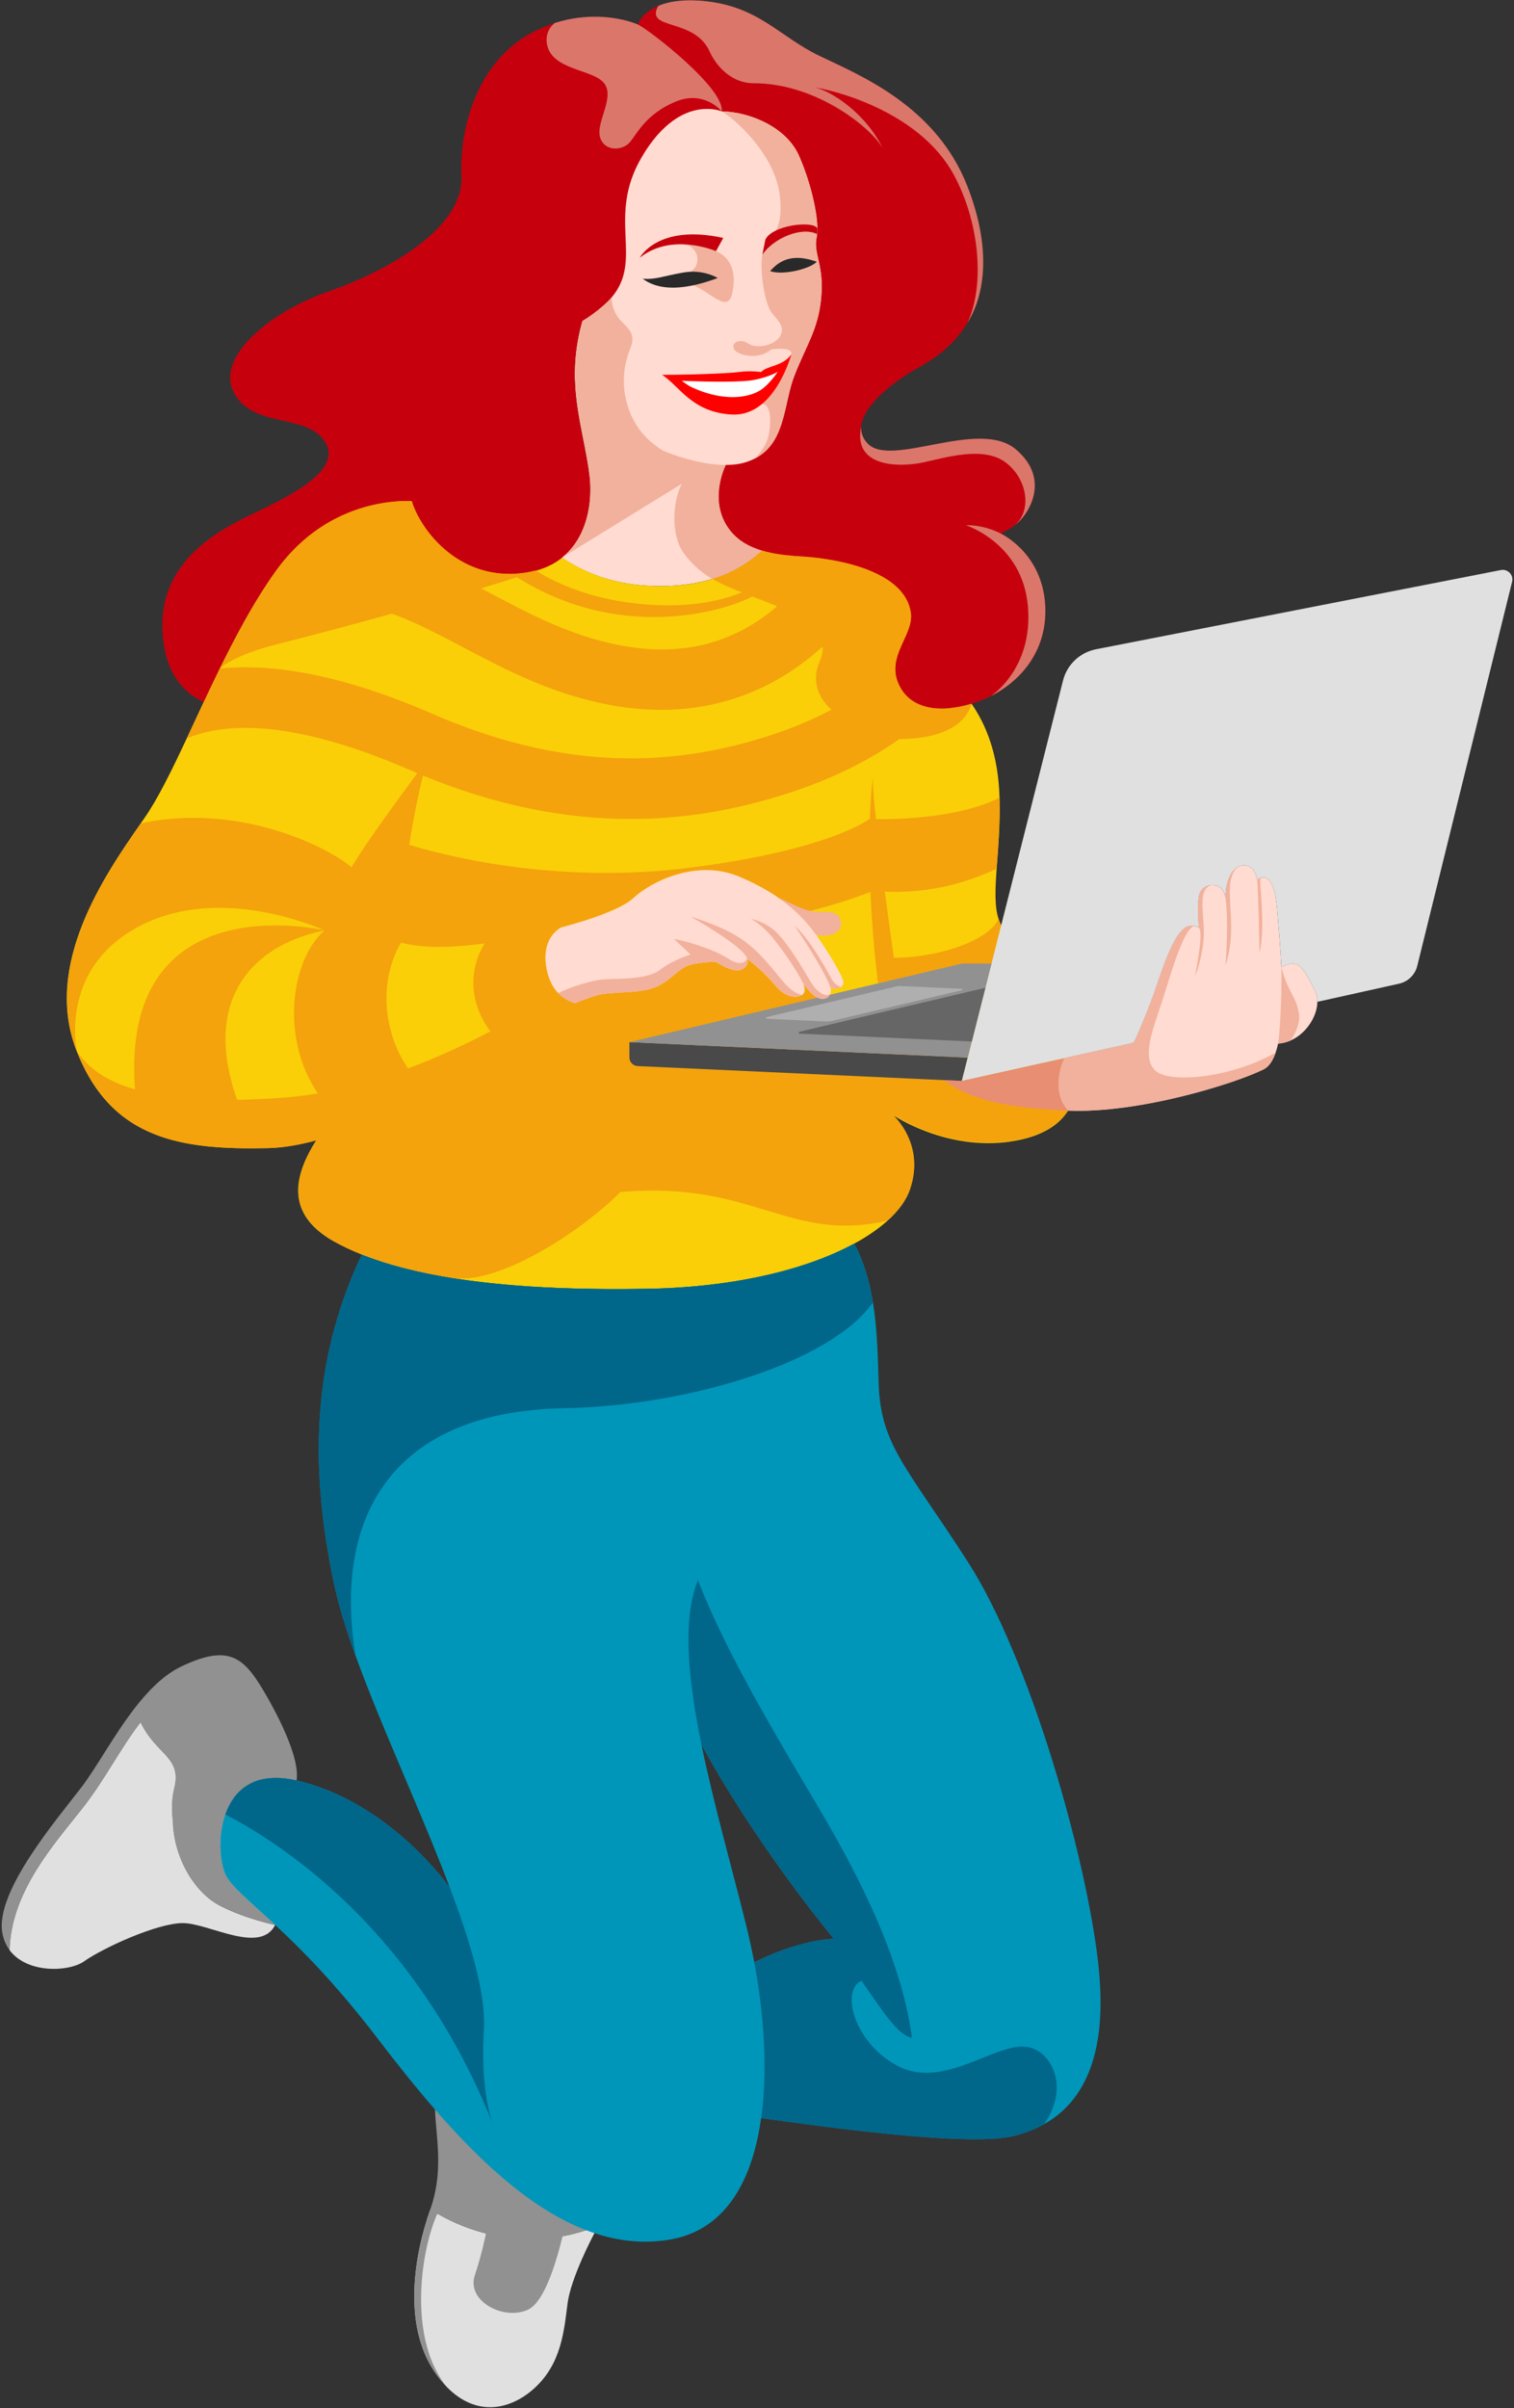 <svg width="505" height="803" viewBox="0 0 505 803" fill="none" xmlns="http://www.w3.org/2000/svg">
<rect x="0" y="0" width="505" height="803" fill="#333333" stroke="none"/>
<g clip-path="url(#clip0_10817_299785)">
<path d="M99.046 592.335C99.035 592.637 99.014 592.929 98.972 593.221C98.962 593.357 98.941 593.503 98.909 593.638H98.878C96.39 593.075 94.123 592.815 92.065 592.815C91.729 592.815 91.393 592.815 91.078 592.835C91.026 592.835 90.973 592.835 90.921 592.835C90.627 592.846 90.344 592.867 90.06 592.898C90.039 592.898 90.018 592.898 89.987 592.898C89.714 592.908 89.451 592.94 89.189 592.981C89.105 592.981 89.021 593.002 88.937 593.013C88.685 593.044 88.444 593.075 88.213 593.127C88.181 593.127 88.129 593.138 88.097 593.148C87.793 593.2 87.499 593.263 87.215 593.336C87.215 593.336 87.194 593.336 87.184 593.336C86.953 593.388 86.733 593.45 86.512 593.513C85.21 593.878 84.035 594.378 82.964 595.004C82.785 595.098 82.597 595.212 82.418 595.327C82.345 595.358 82.271 595.41 82.198 595.463C82.177 595.463 82.145 595.483 82.124 595.504C82.072 595.535 82.019 595.567 81.977 595.608C81.767 595.744 81.578 595.89 81.379 596.036C81.127 596.213 80.885 596.411 80.654 596.62C80.476 596.755 80.308 596.912 80.151 597.068C80.088 597.12 80.014 597.183 79.951 597.245C79.584 597.6 79.237 597.954 78.912 598.329C78.807 598.444 78.713 598.559 78.618 598.684C78.471 598.851 78.335 599.017 78.219 599.195C78.083 599.361 77.957 599.539 77.841 599.716C77.705 599.893 77.589 600.07 77.474 600.258C76.749 601.342 76.151 602.52 75.658 603.74C75.574 603.948 75.49 604.147 75.416 604.355C75.332 604.564 75.259 604.772 75.185 604.97C75.091 605.241 75.007 605.512 74.923 605.783C74.839 606.065 74.755 606.336 74.671 606.617C74.597 606.878 74.535 607.149 74.461 607.42C74.314 608.004 74.188 608.588 74.083 609.182C74.031 609.432 73.999 609.682 73.957 609.922C73.873 610.485 73.8 611.037 73.737 611.59C73.149 617.084 73.947 622.338 75.238 625.059C77.159 629.125 82.88 633.555 91.782 641.822C91.782 641.822 82.271 639.915 73.537 635.505C64.803 631.095 57.865 619.2 57.655 607.097C57.613 606.732 57.571 606.377 57.529 606.023C57.497 605.679 57.466 605.345 57.445 605.001C57.235 601.936 57.476 598.882 58.138 596.171C60.699 585.694 52.175 585.267 46.874 574.248C39.977 583.276 34.949 593.471 27.433 603.01C17.996 614.999 3.646 630.845 3.216 650.267C2.019 648.682 1.148 646.743 0.759 644.408C-1.561 630.543 19.088 606.555 27.233 595.869C32.199 589.385 37.983 578.543 45.016 569.463C45.898 568.337 46.79 567.232 47.714 566.168C47.997 565.845 48.26 565.532 48.543 565.23C49.677 563.958 50.852 562.749 52.049 561.633C52.196 561.498 52.343 561.352 52.49 561.227C52.763 560.977 53.026 560.747 53.298 560.507C53.382 560.445 53.456 560.372 53.54 560.299C53.624 560.226 53.697 560.163 53.781 560.101C54.117 559.799 54.453 559.528 54.8 559.267C54.989 559.111 55.188 558.965 55.377 558.819C55.828 558.485 56.269 558.162 56.721 557.86C57.12 557.578 57.518 557.328 57.917 557.078C58.117 556.953 58.316 556.827 58.526 556.713C58.715 556.598 58.914 556.483 59.114 556.39C59.544 556.15 59.964 555.931 60.395 555.722C74.933 548.8 80.466 551.678 86.869 562.082C87.604 563.27 88.349 564.521 89.073 565.793C89.441 566.429 89.798 567.065 90.165 567.722C90.522 568.378 90.889 569.046 91.236 569.702C91.414 570.036 91.593 570.37 91.761 570.703C92.107 571.37 92.454 572.038 92.789 572.705C94.637 576.406 96.264 580.159 97.387 583.578C97.639 584.36 97.881 585.121 98.08 585.861C98.29 586.601 98.458 587.321 98.605 588.019C98.92 589.593 99.077 591.042 99.035 592.304L99.046 592.335Z" fill="#919191"/>
<path d="M53.791 560.122C53.634 560.257 53.466 560.393 53.309 560.528C53.466 560.393 53.634 560.247 53.791 560.122Z" fill="#919191"/>
<path d="M199.652 742.121C197.049 746.666 190.383 759.979 189.323 768.027C188.137 777.086 187.328 788.116 178.217 796.383C170.281 803.566 159.038 806.005 149.234 796.143C147.764 794.663 146.326 792.912 144.94 790.868C134.275 775.116 138.169 751.879 143.471 736.909L143.534 736.71C144.3 737.211 145.087 737.68 145.885 738.139C156.781 744.456 169.598 747.532 182.174 746.427C188.189 745.895 194.089 744.415 199.663 742.121H199.652Z" fill="#E0E0E0"/>
<path d="M200.429 740.838C200.251 741.109 199.988 741.547 199.663 742.12C194.089 744.414 188.189 745.894 182.174 746.426C169.609 747.531 156.781 744.445 145.885 738.138C140.122 750.95 136.059 780.443 149.234 796.132C147.764 794.662 146.326 792.911 144.94 790.857C134.275 775.105 138.169 751.868 143.471 736.897L143.534 736.699C148.74 721.823 144.499 709.678 145.161 699.857L185.743 716.819C185.743 716.819 202.014 738.482 200.419 740.838H200.429Z" fill="#919191"/>
<path d="M164.192 718.561C165.106 734.792 161.263 750.075 158.377 758.676C155.49 767.277 167.992 773.959 176.17 770.133C184.347 766.318 189.638 737.659 190.593 730.497C191.559 723.335 164.192 718.561 164.192 718.561Z" fill="#919191"/>
<path d="M257.545 184.435C257.482 184.424 257.408 184.403 257.335 184.393C257.398 184.403 257.471 184.424 257.534 184.435H257.545Z" fill="#C7000D"/>
<path d="M298.706 224.498C298.706 224.498 298.706 224.456 298.706 224.446C298.727 224.644 298.737 224.832 298.779 225.03C298.758 224.853 298.727 224.675 298.716 224.509L298.706 224.498Z" fill="#C7000D"/>
<path d="M298.632 223.498C298.642 223.811 298.674 224.124 298.705 224.437C298.663 224.124 298.642 223.811 298.632 223.498Z" fill="#C7000D"/>
<path d="M298.852 220.62C298.684 221.548 298.59 222.507 298.632 223.487C298.6 222.507 298.673 221.548 298.852 220.62Z" fill="#C7000D"/>
<path d="M299.776 228.231C299.671 228.002 299.566 227.783 299.471 227.543C299.429 227.428 299.387 227.314 299.335 227.199C299.377 227.303 299.429 227.428 299.471 227.543C299.566 227.772 299.66 228.012 299.765 228.231H299.776Z" fill="#C7000D"/>
<path d="M300.437 229.492C300.354 229.356 300.28 229.221 300.207 229.075C300.175 229.012 300.133 228.939 300.102 228.866C300.207 229.075 300.322 229.294 300.437 229.482V229.492Z" fill="#C7000D"/>
<path d="M302.264 199.749C301.981 199.239 301.666 198.749 301.33 198.28C301.676 198.749 301.981 199.249 302.264 199.749Z" fill="#C7000D"/>
<path d="M303.577 203.221C303.545 203.065 303.503 202.919 303.461 202.773C303.409 202.596 303.356 202.398 303.304 202.22V202.189C303.031 201.334 302.685 200.531 302.265 199.76C302.695 200.531 303.041 201.334 303.314 202.189V202.22C303.367 202.398 303.419 202.585 303.472 202.773C303.514 202.919 303.545 203.065 303.577 203.221Z" fill="#C7000D"/>
<path d="M257.346 184.393C256.275 184.195 255.215 183.924 254.165 183.601C253.914 183.82 253.662 184.06 253.399 184.268C245.379 191.295 233.969 196.163 216.438 195.34C203.694 194.735 194.184 190.502 187.36 185.957C196.199 178.983 197.595 166.859 196.651 158.727C196.493 157.403 196.294 156.089 196.094 154.745C194.635 145.748 192.053 136.48 191.79 126.524C191.759 125.461 191.759 124.387 191.79 123.313L211.641 118.789L253.294 152.003L257.336 184.372L257.346 184.393Z" fill="#FFDBD1"/>
<path d="M336.916 380.676C315.827 383.699 298.706 372.429 297.394 371.533C298.422 372.44 308.489 381.76 303.503 396.615C302.317 400.139 299.745 403.746 295.903 407.166C292.943 409.803 289.248 412.357 284.839 414.745C269.628 423.001 246.062 429.204 216.354 429.757C190.856 430.226 169.221 429.048 151.449 426.254C139.409 424.367 129.132 421.698 120.597 418.299C117.322 416.996 114.288 415.568 111.528 414.036C110.058 413.233 108.735 412.368 107.57 411.492C107.182 411.21 106.804 410.898 106.436 410.606C106.153 410.376 105.87 410.137 105.597 409.886C105.481 409.782 105.366 409.678 105.24 409.553C104.998 409.334 104.778 409.115 104.557 408.896C104.306 408.646 104.075 408.396 103.854 408.135C103.56 407.833 103.308 407.53 103.077 407.207C102.122 406.029 101.398 404.82 100.862 403.579C100.726 403.329 100.621 403.058 100.516 402.808C100.421 402.526 100.317 402.255 100.233 401.984C100.149 401.755 100.075 401.515 100.033 401.275C99.96 401.098 99.907 400.89 99.876 400.692C99.813 400.389 99.739 400.087 99.687 399.785C99.634 399.514 99.603 399.232 99.571 398.961C99.54 398.638 99.508 398.304 99.487 397.971C99.466 397.595 99.456 397.21 99.456 396.845C99.508 391.403 102.007 385.7 105.481 380.238C99.792 381.781 94.291 382.729 89.231 382.834C75.165 383.136 62.442 382.469 51.745 378.278C40.482 373.879 31.475 365.57 25.533 350.381C14.312 321.743 34.824 291.938 46.969 274.518C47.368 273.924 47.788 273.34 48.176 272.787C52.627 266.407 57.277 256.91 62.306 246.172C64.164 242.242 66.064 238.124 68.027 233.933C69.738 230.285 71.491 226.594 73.307 222.893C75.837 217.795 78.44 212.666 81.211 207.704C84.654 201.522 88.287 195.58 92.171 190.2C94.627 186.791 97.241 183.872 99.918 181.402C115.107 167.255 132.522 166.88 137.351 167.088C140.185 176.502 152.52 193.078 173.042 191.243C175.058 191.055 176.916 190.732 178.627 190.263C179.718 189.961 180.758 189.617 181.734 189.21C183.917 188.355 185.817 187.24 187.444 185.957C194.257 190.492 203.768 194.735 216.512 195.35C224.836 195.746 231.785 194.86 237.632 193.057C244.12 191.076 249.263 187.99 253.483 184.3C253.735 184.081 253.998 183.841 254.25 183.633C255.436 183.987 256.632 184.279 257.84 184.498C258.721 184.686 259.582 184.821 260.464 184.936C262.92 185.29 265.335 185.467 267.581 185.593C269.103 185.676 271.119 185.864 273.428 186.176C279.443 186.948 287.463 188.616 293.783 192.025C298.307 194.423 301.97 197.748 303.388 202.241V202.273C303.44 202.45 303.482 202.648 303.535 202.825C303.619 203.107 303.692 203.43 303.755 203.732C305.046 209.56 299.651 214.96 298.8 221.392C298.527 223.341 298.664 225.395 299.546 227.574C301.299 231.973 304.458 234.236 307.66 235.33C309.34 235.924 311.03 236.196 312.531 236.279C314.294 236.414 315.816 236.321 316.793 236.216C319.27 235.945 321.716 235.466 324.109 234.736C328.949 241.752 333.022 251.666 333.4 266.105C333.651 275.112 332.896 283.087 332.423 289.843C331.93 296.713 331.72 302.332 333.085 306.481V306.502C333.756 308.597 334.848 310.328 336.507 311.662C338.806 313.518 341.577 318.459 344.327 324.579C349.67 336.411 355.045 352.705 357.323 359.846C358.037 362.098 358.446 363.454 358.446 363.454C358.446 363.454 358.866 377.517 336.937 380.665L336.916 380.676Z" fill="#FACF07"/>
<path d="M348.684 203.847C348.684 217.024 340.843 226.886 330.461 232.12C330.44 232.141 330.409 232.151 330.409 232.151C328.372 233.183 326.241 234.017 324.058 234.674C321.675 235.393 319.218 235.883 316.751 236.154C315.996 236.238 314.914 236.311 313.655 236.29C313.518 236.29 313.382 236.29 313.245 236.29C313.025 236.29 312.794 236.279 312.553 236.259C312.322 236.248 312.08 236.227 311.839 236.196H311.828C311.566 236.165 311.293 236.133 311.02 236.102C310.81 236.071 310.6 236.04 310.401 236.008C309.771 235.904 309.13 235.758 308.48 235.57C308.333 235.539 308.196 235.487 308.049 235.435C307.913 235.383 307.766 235.341 307.619 235.289C307.461 235.226 307.293 235.174 307.125 235.112C306.968 235.049 306.8 234.987 306.643 234.914C306.485 234.851 306.317 234.778 306.16 234.705C304.973 234.153 303.829 233.413 302.78 232.443C302.664 232.339 302.549 232.214 302.423 232.099C302.276 231.953 302.139 231.797 301.992 231.651C301.751 231.38 301.52 231.109 301.299 230.806C301.226 230.702 301.142 230.598 301.068 230.483C300.858 230.181 300.649 229.858 300.449 229.514C300.334 229.315 300.218 229.107 300.113 228.898C299.998 228.69 299.893 228.471 299.788 228.252C299.683 228.023 299.588 227.793 299.494 227.564C299.452 227.449 299.399 227.335 299.357 227.22C299.357 227.189 299.347 227.168 299.336 227.147C299.294 227.022 299.252 226.907 299.21 226.793C299.168 226.657 299.126 226.542 299.084 226.407C299.032 226.219 298.979 226.032 298.937 225.834C298.916 225.75 298.895 225.667 298.875 225.583C298.843 225.406 298.812 225.229 298.78 225.052C298.759 224.874 298.728 224.697 298.717 224.53C298.549 223.186 298.633 221.903 298.854 220.652C298.885 220.496 298.917 220.329 298.948 220.183C299.021 219.87 299.095 219.558 299.179 219.245C299.263 218.943 299.357 218.63 299.462 218.328C299.515 218.171 299.567 218.025 299.62 217.869C299.746 217.525 299.872 217.181 300.008 216.837C300.113 216.587 300.218 216.326 300.323 216.076C300.386 215.919 300.449 215.773 300.512 215.627C300.67 215.252 300.838 214.898 300.984 214.543C301.236 214.001 301.478 213.469 301.719 212.938C301.877 212.573 302.034 212.218 302.192 211.874C302.297 211.645 302.391 211.426 302.486 211.197C302.685 210.728 302.863 210.238 303.031 209.769C303.735 207.767 304.113 205.776 303.651 203.722C303.619 203.576 303.588 203.42 303.546 203.263C303.514 203.107 303.483 202.961 303.441 202.815C303.388 202.627 303.336 202.44 303.283 202.263V202.231C303.01 201.376 302.664 200.574 302.234 199.802C301.95 199.302 301.646 198.802 301.299 198.332C300.796 197.613 300.218 196.935 299.578 196.3C291.474 188.095 274.3 186.031 267.445 185.624C267.026 185.603 266.606 185.572 266.165 185.541C266.018 185.53 265.881 185.52 265.734 185.51C265.157 185.478 264.559 185.426 263.971 185.374C262.785 185.28 261.567 185.145 260.328 184.978C260.076 184.947 259.824 184.915 259.572 184.874C259.394 184.842 259.205 184.811 259.027 184.78C258.964 184.78 258.89 184.759 258.817 184.749C258.754 184.749 258.712 184.738 258.649 184.717C258.523 184.707 258.397 184.676 258.26 184.655C258.082 184.624 257.893 184.582 257.704 184.551C257.641 184.551 257.567 184.53 257.494 184.519C257.431 184.509 257.358 184.488 257.295 184.467C256.234 184.269 255.164 183.998 254.114 183.675C253.641 183.539 253.19 183.393 252.728 183.227C248.75 181.85 245.149 179.557 242.64 175.762C242.462 175.481 242.262 175.189 242.094 174.907C242.084 174.876 242.042 174.824 242.031 174.782C239.313 170.039 239.355 165.045 240.068 161.272C240.74 157.623 242.031 155.121 242.031 155.121C242.031 155.121 241.926 154.141 241.758 152.348C241.538 150.117 241.213 146.604 240.824 142.204L211.6 118.894L209.101 119.467C209.269 118.852 209.469 118.248 209.689 117.653C210.34 115.902 211.169 114.088 210.823 112.264C210.371 109.897 208.146 108.354 206.592 106.509C204.902 104.497 204 101.901 203.947 99.295C203.212 100.16 202.372 101.005 201.396 101.859C198.971 104.007 196.557 105.748 194.237 107.134C193.712 108.938 193.177 111.148 192.715 113.723C192.347 115.798 192.054 118.07 191.875 120.583C191.823 121.344 191.791 122.094 191.76 122.887C191.76 123.064 191.749 123.252 191.76 123.418C191.728 124.492 191.728 125.576 191.76 126.629C191.844 130.174 192.232 133.614 192.757 136.992C193.597 142.506 194.825 147.844 195.749 153.088C196.085 155.006 196.399 156.935 196.62 158.832C197.565 166.964 196.158 179.088 187.33 186.062C185.703 187.355 183.803 188.47 181.63 189.325C180.664 189.711 179.646 190.065 178.564 190.347C177.83 190.555 177.074 190.733 176.297 190.889C175.226 191.097 174.114 191.264 172.938 191.358C172.717 191.368 172.486 191.389 172.266 191.41C171.689 191.441 171.132 191.473 170.565 191.473C162.462 191.65 155.743 188.96 150.463 185.082C150.453 185.082 150.453 185.061 150.432 185.061C143.272 179.807 138.801 172.405 137.226 167.214C131.557 166.984 108.484 167.547 92.108 190.326C92.087 190.336 92.077 190.357 92.077 190.357C82.839 203.18 74.977 219.141 67.964 234.101C61.824 231.348 55.042 225.073 54.213 210.905C52.659 184.217 77.979 174.553 88.875 169.122C99.792 163.701 114.583 155.59 107.97 146.697C101.346 137.805 84.204 142.83 77.979 130.83C71.754 118.842 90.628 103.746 109.618 97.179C128.618 90.6 154.704 76.339 153.927 58.721C153.549 50.266 154.977 40.79 158.63 32.241C162.577 22.973 169.138 14.779 178.858 10.161C180.79 9.233 182.7 8.472 184.537 7.868C184.695 7.815 184.852 7.763 185.01 7.722C196.043 4.229 205.228 5.876 209.721 7.159C210.55 7.409 211.222 7.628 211.715 7.815C211.873 7.888 212.019 7.951 212.156 7.982C212.345 8.066 212.492 8.118 212.586 8.149C212.639 8.18 212.681 8.201 212.733 8.222C212.733 8.222 213.846 4.354 219.567 1.977C222.601 0.706 226.947 -0.139 233.098 0.247C233.445 0.257 233.791 0.299 234.148 0.33C252.833 1.894 259.761 12.184 273.23 18.647C286.698 25.121 312.038 35.275 322.546 61.963C329.842 80.446 329.464 96.522 322.735 107.551C319.722 112.462 315.618 117.466 305.897 122.845C298.339 127.005 287.821 135.126 287.233 142.256C287.065 144.341 287.726 146.301 289.5 148.084C297.499 156.017 326.514 139.525 338.764 149.867C351.015 160.208 342.491 172.353 338.439 175.178C338.429 175.178 338.429 175.199 338.429 175.199C335.804 177.034 333.558 177.858 333.862 178.004C334.639 178.389 348.653 185.343 348.653 203.899L348.684 203.847Z" fill="#C7000D"/>
<path d="M259.612 184.801C259.36 184.769 259.108 184.728 258.867 184.676C258.93 184.676 259.003 184.696 259.077 184.707C259.255 184.738 259.434 184.769 259.622 184.801H259.612Z" fill="#C7000D"/>
<path d="M266.207 185.488C264.915 185.405 263.582 185.3 262.197 185.144C261.598 185.081 260.989 184.988 260.37 184.915C261.598 185.081 262.826 185.217 264.013 185.311C264.601 185.363 265.199 185.415 265.776 185.446C265.923 185.457 266.06 185.467 266.207 185.478V185.488Z" fill="#C7000D"/>
<path d="M308.027 235.435C307.89 235.382 307.743 235.341 307.596 235.289C307.439 235.226 307.271 235.174 307.103 235.111C307.407 235.236 307.712 235.341 308.016 235.435H308.027Z" fill="#C7000D"/>
<path d="M310.388 235.997C309.747 235.893 309.107 235.747 308.467 235.559C309.118 235.737 309.758 235.882 310.388 235.997Z" fill="#C7000D"/>
<path d="M273.931 99.169C272.923 109.969 268.966 114.983 264.924 125.408C263.57 128.911 262.846 132.841 261.933 136.709C260.494 142.724 258.636 148.541 253.304 152.013C252.884 152.294 252.422 152.565 251.95 152.805C250.795 153.431 249.514 153.931 248.034 154.338C247.614 154.452 247.173 154.557 246.711 154.64C245.305 154.911 243.751 155.036 242.082 155.036C241.211 155.036 240.339 155.005 239.426 154.922C237.726 154.807 235.941 154.546 234.094 154.202C230 153.41 225.601 152.086 221.213 150.303C215.933 148.156 210.653 145.32 205.961 141.953C199.998 137.679 194.959 132.56 191.947 126.816C191.894 126.732 191.842 126.628 191.789 126.545C191.758 125.492 191.758 124.408 191.789 123.334C191.779 123.167 191.789 122.979 191.789 122.802C191.831 122.01 191.852 121.259 191.905 120.498C192.083 117.986 192.377 115.713 192.745 113.639C193.206 111.064 193.742 108.853 194.267 107.05C196.587 105.653 199.001 103.922 201.426 101.775C202.392 100.92 203.242 100.065 203.977 99.21C214.799 86.544 202.234 72.543 214.023 52.433C217.476 46.533 221.045 42.728 224.415 40.299C225.013 39.861 225.622 39.475 226.189 39.121C233.485 34.784 239.458 36.671 240.56 37.067C240.623 37.098 240.675 37.119 240.707 37.13H240.728C250.826 37.401 262.394 42.769 266.436 51.787C269.858 59.439 272.577 69.833 272.629 76.161C272.64 76.849 272.608 77.505 272.545 78.079C272.514 78.465 272.461 78.819 272.388 79.153C271.223 84.594 274.928 88.4 273.91 99.189L273.931 99.169Z" fill="#FFDBD1"/>
<path d="M238.828 83.75C242.408 85.189 246.092 89.182 244.255 97.72C242.408 106.258 234.944 93.727 226.357 94.154C218.747 94.519 230.546 92.017 229.569 90.891C234.461 89.13 233.243 81.718 227.785 81.478C231.133 78.173 236.729 79.695 238.817 83.761L238.828 83.75Z" fill="#F2B19C"/>
<path d="M273.93 99.169C272.923 109.97 268.965 114.984 264.924 125.409C263.569 128.912 262.845 132.842 261.932 136.71C260.494 142.725 258.636 148.542 253.303 152.014C252.883 152.295 252.421 152.566 251.949 152.806C254.888 149.303 256.641 147.229 256.872 140.869C257.103 134.5 254.3 134.708 254.3 134.708C254.3 134.708 253.356 133.144 255.875 130.413C258.394 127.682 258.72 123.616 263.989 118.164C264.336 114.776 254.29 117.017 254.29 117.017C254.29 117.017 258.163 115.62 260.063 112.378C261.974 109.136 259.979 107.468 257.418 104.288C254.857 101.108 253.356 89.297 254.29 84.918C255.235 80.54 255.287 79.935 255.287 79.935C255.287 79.935 261.816 78.903 260.063 64.934C258.31 50.964 244.422 39.059 240.57 37.068C240.633 37.099 240.685 37.12 240.717 37.13H240.738C250.836 37.401 262.404 42.77 266.446 51.788C269.868 59.44 272.587 69.833 272.639 76.161C272.65 76.849 272.618 77.506 272.555 78.08C272.524 78.465 272.471 78.82 272.398 79.153C271.233 84.595 274.938 88.4 273.92 99.19L273.93 99.169Z" fill="#F2B19C"/>
<path d="M241.253 79.341L238.828 83.751C238.828 83.751 224.1 77.34 213.414 85.951C213.414 85.951 219.261 74.535 241.243 79.341H241.253Z" fill="#C7000D"/>
<path d="M239.395 92.716C239.395 92.716 234.703 89.682 227.89 90.881C221.077 92.08 218.758 93.279 214.391 92.945C222.358 98.981 235.291 94.175 239.395 92.716Z" fill="#292929"/>
<path d="M220.837 124.971C226.632 128.713 230.726 137.47 244.036 138.221C257.347 138.972 262.952 121.437 263.992 118.153C261.126 122.198 255.867 121.885 253.883 124.043C253.883 124.043 250.051 123.522 246.556 124.043C243.071 124.564 228.227 125.033 220.827 124.971H220.837Z" fill="#FF0000"/>
<path d="M53.791 560.121C53.707 560.184 53.634 560.257 53.55 560.33C53.634 560.257 53.707 560.194 53.791 560.121Z" fill="#E0E0E0"/>
<path d="M73.537 635.556C82.282 639.966 91.782 641.874 91.782 641.874C86.754 651.83 69.612 641.259 60.983 641.259C52.354 641.259 34.225 649.63 28.116 653.967C23.035 657.574 9.105 658.179 3.216 650.308C3.646 630.875 17.996 615.029 27.433 603.051C34.949 593.512 39.967 583.317 46.874 574.289C52.186 585.308 60.699 585.746 58.138 596.212C57.466 598.923 57.235 601.967 57.445 605.042C57.466 605.376 57.498 605.72 57.529 606.064C57.561 606.418 57.603 606.773 57.655 607.127C57.865 619.241 64.793 631.136 73.537 635.546V635.556Z" fill="#E0E0E0"/>
<path d="M98.909 593.637C98.909 593.7 98.898 593.762 98.877 593.814L98.72 595.67L97.051 615.269C97.051 615.269 96.988 616.52 96.799 618.615C96.347 623.213 95.203 631.865 92.4 640.393C92.222 640.935 92.022 641.425 91.781 641.884C82.879 633.617 77.158 629.186 75.237 625.12C73.946 622.389 73.148 617.135 73.736 611.651C73.799 611.099 73.873 610.546 73.957 609.983C73.988 609.744 74.041 609.493 74.082 609.243C74.188 608.649 74.314 608.065 74.46 607.481C74.523 607.21 74.597 606.95 74.67 606.679C74.754 606.397 74.828 606.116 74.922 605.845C75.006 605.574 75.09 605.303 75.185 605.032C75.258 604.823 75.332 604.615 75.416 604.416C75.489 604.208 75.573 604.01 75.657 603.801C76.15 602.582 76.749 601.404 77.473 600.319C77.589 600.142 77.715 599.965 77.841 599.777C77.967 599.6 78.093 599.423 78.219 599.256C78.344 599.079 78.47 598.912 78.617 598.745C78.712 598.62 78.806 598.516 78.911 598.391C79.237 598.016 79.583 597.651 79.951 597.307C80.013 597.244 80.076 597.182 80.15 597.129C80.308 596.973 80.475 596.817 80.654 596.681C80.885 596.473 81.126 596.285 81.378 596.097C81.578 595.951 81.777 595.805 81.977 595.67C82.05 595.628 82.124 595.576 82.197 595.524C82.27 595.461 82.344 595.42 82.417 595.388C82.575 595.295 82.743 595.19 82.9 595.097C82.921 595.086 82.932 595.076 82.963 595.065C83.11 594.982 83.268 594.909 83.415 594.836C83.604 594.732 83.803 594.627 83.992 594.544C84.202 594.44 84.401 594.346 84.611 594.263C84.695 594.231 84.769 594.2 84.863 594.158C85.189 594.023 85.535 593.898 85.871 593.783C86.081 593.72 86.301 593.647 86.522 593.574C86.742 593.512 86.963 593.439 87.194 593.397C87.204 593.397 87.225 593.397 87.225 593.397C87.519 593.335 87.803 593.262 88.107 593.21C88.138 593.21 88.191 593.199 88.222 593.189C88.453 593.137 88.695 593.105 88.947 593.074C89.031 593.064 89.115 593.043 89.199 593.043C89.461 593.012 89.724 592.98 89.996 592.959C90.028 592.959 90.049 592.959 90.07 592.959C90.353 592.928 90.637 592.907 90.931 592.897C90.983 592.897 91.036 592.897 91.088 592.897C91.414 592.886 91.739 592.876 92.075 592.876C94.132 592.876 96.4 593.137 98.888 593.7H98.919L98.909 593.637Z" fill="#E0E0E0"/>
<path d="M98.626 588.05C98.48 587.352 98.311 586.632 98.102 585.892C98.311 586.632 98.48 587.352 98.626 588.05Z" fill="#E0E0E0"/>
<path d="M366.371 655.051C362.298 618.679 343.309 552.657 322.965 521.007C312.111 504.129 304.531 494.141 299.724 485.437C295.514 477.805 293.425 471.144 293.1 461.72C292.816 452.713 292.648 443.299 291.158 434.271C290.601 430.82 289.856 427.421 288.827 424.138C287.809 420.875 286.549 417.705 284.933 414.682C269.712 422.949 246.156 429.162 216.448 429.736C211.462 429.83 206.623 429.861 201.941 429.83C201.07 429.83 200.219 429.83 199.369 429.809C195.086 429.757 190.919 429.652 186.888 429.506C184.494 429.413 182.143 429.298 179.844 429.173L178.395 429.089L178.017 429.069C177.482 429.037 176.957 429.006 176.422 428.964C174.721 428.86 173.063 428.735 171.425 428.589C170.879 428.547 170.333 428.506 169.788 428.454C169.578 428.454 169.378 428.422 169.168 428.401C168.927 428.391 168.685 428.37 168.444 428.339C167.814 428.287 167.184 428.235 166.554 428.162C165.494 428.057 164.444 427.953 163.405 427.838C163.164 427.818 162.922 427.797 162.681 427.766C162.261 427.724 161.841 427.682 161.432 427.63C160.718 427.547 160.025 427.463 159.322 427.38C156.697 427.057 154.147 426.702 151.669 426.306L151.092 426.223C150.252 426.087 149.412 425.952 148.583 425.806C147.754 425.67 146.935 425.524 146.116 425.368C145.297 425.222 144.499 425.065 143.712 424.909C142.956 424.753 142.211 424.607 141.466 424.45C141.413 424.45 141.371 424.44 141.329 424.419C141.224 424.398 141.109 424.367 141.004 424.346C140.332 424.211 139.681 424.065 139.03 423.919C138.285 423.741 137.529 423.564 136.794 423.397C136.794 423.397 136.794 423.397 136.784 423.397C136.773 423.397 136.752 423.397 136.742 423.397C136.018 423.22 135.314 423.033 134.611 422.855C133.887 422.678 133.173 422.48 132.469 422.282C131.777 422.094 131.094 421.896 130.423 421.698C129.677 421.479 128.932 421.25 128.208 421.031C127.588 420.833 126.958 420.635 126.35 420.426C125.741 420.228 125.132 420.03 124.533 419.811C124.355 419.749 124.156 419.686 123.977 419.613C123.578 419.478 123.179 419.332 122.791 419.186C122.707 419.154 122.612 419.123 122.518 419.081C121.899 418.852 121.29 418.612 120.691 418.373C112.965 434.604 108.693 450.93 107.087 467.453C105.124 487.636 107.118 508.121 111.611 528.971C113.102 535.821 115.537 543.629 118.582 552.032C121.017 558.776 123.841 565.918 126.864 573.257C134.443 591.657 143.166 611.277 149.969 629.218C149.969 629.218 149.969 629.239 149.969 629.249C141.214 617.855 130.664 608.42 119.432 601.926C118.938 601.634 118.445 601.352 117.952 601.092C116.965 600.549 115.989 600.039 114.991 599.538C114.498 599.288 114.005 599.038 113.501 598.808C112.01 598.1 110.509 597.443 109.008 596.849C108 596.452 106.992 596.067 105.995 595.723C104.704 595.274 103.413 594.857 102.122 594.503C101.051 594.201 99.98 593.919 98.909 593.679H98.878C96.39 593.116 94.123 592.856 92.065 592.856C91.729 592.856 91.393 592.856 91.079 592.877C91.026 592.877 90.974 592.877 90.921 592.877C90.627 592.887 90.344 592.908 90.06 592.939C90.039 592.939 90.018 592.939 89.987 592.939C89.724 592.96 89.462 592.991 89.189 593.023C89.105 593.023 89.021 593.043 88.937 593.054C88.685 593.085 88.444 593.116 88.213 593.169C88.181 593.169 88.129 593.179 88.097 593.189C87.793 593.252 87.509 593.315 87.215 593.377C87.215 593.377 87.194 593.377 87.184 593.377C86.953 593.429 86.733 593.492 86.512 593.554C86.292 593.617 86.082 593.69 85.861 593.763C85.515 593.877 85.179 594.013 84.853 594.138C84.77 594.169 84.686 594.201 84.602 594.242C84.392 594.326 84.192 594.42 83.982 594.524C83.793 594.607 83.594 594.711 83.405 594.816C83.258 594.899 83.1 594.972 82.954 595.045C82.933 595.055 82.922 595.066 82.891 595.076C82.733 595.17 82.565 595.274 82.408 595.368C82.334 595.4 82.261 595.452 82.187 595.504C82.166 595.504 82.135 595.525 82.114 595.545C82.061 595.577 82.019 595.608 81.967 595.65C81.757 595.785 81.568 595.931 81.368 596.077C81.117 596.254 80.875 596.452 80.644 596.661C80.466 596.796 80.298 596.953 80.14 597.109C80.067 597.172 80.004 597.224 79.941 597.286C79.573 597.641 79.227 597.995 78.901 598.371C78.797 598.485 78.702 598.6 78.608 598.725C78.461 598.892 78.324 599.059 78.209 599.236C78.072 599.413 77.957 599.59 77.831 599.757C77.705 599.934 77.579 600.112 77.463 600.299C76.739 601.383 76.141 602.561 75.647 603.781C75.563 603.99 75.479 604.188 75.406 604.396C75.322 604.605 75.249 604.813 75.175 605.011C75.081 605.282 74.996 605.553 74.913 605.825C74.829 606.106 74.745 606.377 74.661 606.659C74.587 606.93 74.524 607.19 74.451 607.461C74.304 608.045 74.178 608.629 74.073 609.223C74.031 609.473 73.989 609.723 73.947 609.963C73.863 610.526 73.789 611.079 73.726 611.631C73.138 617.125 73.936 622.379 75.228 625.1C77.148 629.166 82.87 633.597 91.771 641.864C100.358 649.839 111.905 661.379 125.846 679.602C132.06 687.734 138.474 695.813 145.098 703.423C151.312 710.565 157.695 717.278 164.255 723.22C164.255 723.22 164.266 723.227 164.287 723.241L164.308 723.262C172.202 730.403 180.358 736.408 188.756 740.651C190.982 741.777 193.218 742.778 195.475 743.643C196.398 743.997 197.322 744.331 198.256 744.633C206.402 747.344 214.758 748.251 223.324 746.812C238.062 744.342 246.765 733.552 251.194 718.832C252.381 714.891 253.262 710.679 253.871 706.259C254.69 706.374 255.519 706.488 256.37 706.613C256.653 706.655 256.936 706.697 257.22 706.739C257.797 706.812 258.375 706.895 258.962 706.968C259.55 707.051 260.149 707.135 260.737 707.218C287.221 710.846 324.802 715.423 337.839 712.295C338.217 712.212 338.595 712.118 338.973 712.014C339.173 711.961 339.362 711.909 339.551 711.857C339.834 711.774 340.117 711.701 340.39 711.607C340.674 711.524 340.936 711.43 341.22 711.336C342.752 710.836 344.232 710.273 345.671 709.616C345.828 709.532 345.996 709.459 346.174 709.376C346.185 709.376 346.206 709.376 346.227 709.355C346.479 709.241 346.741 709.105 346.993 708.98C347.403 708.771 347.801 708.552 348.2 708.334C361.784 700.755 369.646 684.544 366.34 655.041L366.371 655.051ZM258.69 651.152C257.997 651.434 257.293 651.726 256.569 652.039C256.202 652.195 255.834 652.351 255.467 652.508C255.099 652.664 254.722 652.831 254.354 653.008C253.819 653.248 253.273 653.498 252.727 653.759C252.349 653.936 251.961 654.124 251.583 654.311C250.785 650.131 249.882 646.013 248.906 642.041C244.004 622.379 237.957 601.165 233.958 581.67C237.275 587.81 241.054 594.211 245.169 600.695V600.716C247.646 604.646 250.229 608.598 252.905 612.538C254.785 615.322 256.706 618.105 258.669 620.868C259.466 621.994 260.254 623.109 261.051 624.214C262.458 626.174 263.896 628.134 265.334 630.063C265.912 630.834 266.479 631.606 267.056 632.367C267.266 632.648 267.476 632.929 267.686 633.201C268.305 634.024 268.935 634.848 269.554 635.661C270.782 637.256 272.011 638.84 273.228 640.394C273.627 640.915 274.047 641.436 274.457 641.947C274.855 642.468 275.275 642.979 275.685 643.48C276.073 643.98 276.472 644.46 276.86 644.95C277.28 645.471 277.7 645.982 278.12 646.503C278.12 646.503 270.541 646.503 258.69 651.163V651.152Z" fill="#0096B9"/>
<path d="M164.193 707.812C146.043 662.223 118.236 634.42 96.8 618.615C88.234 612.298 80.676 607.888 75.176 605.032C75.249 604.823 75.323 604.615 75.407 604.416C75.48 604.208 75.564 604.01 75.648 603.801C76.152 602.582 76.75 601.414 77.464 600.319C77.58 600.142 77.706 599.965 77.832 599.777C77.958 599.6 78.084 599.423 78.21 599.256C78.335 599.079 78.461 598.912 78.608 598.745C78.703 598.62 78.797 598.516 78.902 598.391C79.228 598.016 79.574 597.651 79.942 597.307C80.005 597.244 80.067 597.182 80.141 597.129C80.299 596.973 80.466 596.817 80.645 596.681C80.876 596.473 81.117 596.285 81.369 596.097C81.569 595.951 81.768 595.805 81.968 595.67C82.041 595.628 82.115 595.576 82.188 595.524C82.261 595.461 82.335 595.42 82.408 595.388C82.566 595.295 82.734 595.19 82.891 595.097C82.912 595.086 82.923 595.076 82.954 595.065C83.101 594.982 83.259 594.909 83.406 594.836C83.595 594.732 83.794 594.627 83.983 594.544C84.193 594.44 84.392 594.346 84.602 594.263C84.686 594.231 84.76 594.2 84.854 594.158C85.18 594.023 85.526 593.898 85.862 593.783C86.072 593.72 86.293 593.647 86.513 593.574C86.733 593.512 86.954 593.439 87.185 593.397C87.195 593.397 87.216 593.397 87.216 593.397C87.51 593.335 87.794 593.262 88.098 593.21C88.129 593.21 88.182 593.199 88.213 593.189C88.444 593.137 88.686 593.105 88.938 593.074C89.022 593.064 89.106 593.043 89.19 593.043C89.452 593.012 89.715 592.98 89.987 592.959C90.019 592.959 90.04 592.959 90.061 592.959C90.344 592.928 90.628 592.907 90.922 592.897C90.974 592.897 91.027 592.897 91.079 592.897C91.405 592.886 91.73 592.876 92.066 592.876C94.124 592.876 96.391 593.137 98.879 593.7C98.879 593.7 98.9 593.7 98.91 593.7C99.981 593.939 101.052 594.221 102.122 594.513C103.414 594.878 104.705 595.284 105.996 595.732C107.004 596.087 108.011 596.462 109.009 596.858C110.51 597.453 112.011 598.109 113.502 598.818C114.005 599.048 114.499 599.287 114.992 599.548C115.979 600.048 116.976 600.559 117.952 601.101C118.446 601.372 118.939 601.643 119.433 601.935C130.665 608.409 141.215 617.833 149.959 629.228C149.959 629.238 149.969 629.259 149.99 629.27C157.108 648.097 162.104 665.059 161.411 676.797C160.54 691.424 162.136 701.338 164.183 707.843L164.193 707.812Z" fill="#00678A"/>
<path d="M348.222 708.344C345.063 710.127 341.588 711.42 337.862 712.306C324.834 715.433 287.243 710.857 260.759 707.229C258.376 706.895 256.066 706.572 253.883 706.27C254.429 702.486 254.744 698.576 254.901 694.552C255.405 681.531 254.051 667.51 251.563 654.301C254.072 653.071 256.455 652.029 258.67 651.142C270.521 646.482 278.1 646.483 278.1 646.483C266.774 632.617 255.048 616.417 245.149 600.685C241.034 594.201 237.266 587.79 233.948 581.66C232.846 576.228 231.88 570.933 231.177 565.866C229.267 552.491 228.91 540.502 231.377 531.213C231.765 529.702 232.237 528.273 232.794 526.908C234.452 531.14 236.268 535.362 238.242 539.678C246.178 556.953 256.98 575.759 273.041 602.76C293.111 636.506 301.698 660.608 304.186 679.54C299.452 678.748 294.035 670.043 287.348 660.494C280.126 663.736 285.102 681.886 300.092 689.204C315.082 696.512 332.246 681 342.554 682.532C350.595 683.721 357.072 695.793 348.222 708.344V708.344Z" fill="#00678A"/>
<path d="M259.393 123.991C259.33 124.085 258.826 124.877 257.986 125.919C256.916 127.254 255.351 129.057 253.399 130.256C251.299 131.549 243.531 134.927 230.798 129.172C229.643 128.651 228.562 127.806 227.397 126.972C227.397 126.972 228.604 127.035 230.504 127.087C236.089 127.285 247.615 127.535 251.772 126.639C255.152 125.909 257.251 125.085 258.364 124.543C259.036 124.22 259.351 124.001 259.403 123.97L259.393 123.991Z" fill="white"/>
<path d="M83.405 594.815C83.237 594.909 83.058 594.993 82.901 595.087C83.069 594.993 83.237 594.909 83.405 594.815Z" fill="#919191"/>
<path d="M84.603 594.242C84.193 594.419 83.794 594.607 83.406 594.816C83.794 594.607 84.193 594.419 84.603 594.242Z" fill="#919191"/>
<path d="M84.842 594.138C84.758 594.169 84.674 594.2 84.59 594.242C84.632 594.221 84.664 594.211 84.706 594.19C84.748 594.169 84.79 594.159 84.832 594.138H84.842Z" fill="#919191"/>
<path d="M85.861 593.763C85.514 593.877 85.178 594.013 84.842 594.148C85.178 594.013 85.514 593.888 85.861 593.763Z" fill="#919191"/>
<path d="M260.076 112.367C257.945 115.411 252.066 116.308 249.631 114.567C247.195 112.826 243.721 113.952 244.833 116.381C245.946 118.81 256.695 121.385 260.076 112.367V112.367Z" fill="#F2B19C"/>
<path d="M291.159 434.281C277.397 454.11 229.907 468.819 188.054 469.58C132.019 470.602 110.898 504.504 118.582 552C115.538 543.598 113.103 535.8 111.612 528.94C107.109 508.08 105.114 487.616 107.077 467.422C108.683 450.899 112.945 434.563 120.682 418.341C141.781 426.765 173.651 430.539 216.439 429.736C246.136 429.163 269.702 422.949 284.913 414.672C286.54 417.695 287.81 420.875 288.818 424.138C289.847 427.432 290.592 430.831 291.148 434.271L291.159 434.281Z" fill="#00678A"/>
<path d="M256.874 90.413C259.793 87.025 262.837 86.024 265.902 85.993C268.967 85.962 272.421 87.265 272.421 87.265C270.552 89.506 261.409 91.945 256.864 90.413H256.874Z" fill="#292929"/>
<path d="M272.64 76.151C272.661 76.839 272.619 77.496 272.556 78.069C267.528 75.473 258.123 79.299 254.291 84.908L255.288 79.935C257.419 75.108 271.202 73.419 272.64 76.151V76.151Z" fill="#C7000D"/>
<path d="M322.776 107.499C328.718 94.436 326.45 73.67 318.22 58.418C306.274 36.296 276.063 29.707 271.749 29.155C277.092 30.197 288.933 37.849 294.496 49.598C291.001 42.906 272.452 27.758 251.436 27.758C243.122 27.758 238.315 20.805 236.74 17.25C231.596 5.688 214.811 10.296 219.608 1.935C222.642 0.653 226.988 -0.181 233.15 0.205C233.486 0.226 233.843 0.257 234.2 0.288C252.885 1.852 259.803 12.141 273.281 18.605C286.749 25.079 312.09 35.222 322.598 61.921C329.893 80.404 329.515 96.48 322.787 107.499H322.776Z" fill="#DB766B"/>
<path d="M348.684 203.857C348.684 217.034 340.853 226.896 330.461 232.129C330.461 232.129 344.695 223.133 342.858 202.116C341.011 181.099 322.21 175.157 322.21 175.157C322.21 175.157 327.679 174.75 333.904 177.961C334.681 178.347 348.695 185.311 348.695 203.857H348.684Z" fill="#DB766B"/>
<path d="M338.48 175.125C344.254 170.309 342.784 159.759 335.436 154.202C328.077 148.646 315.449 152.576 307.922 154.202C300.396 155.829 284.282 156.068 287.274 142.214C287.106 144.278 287.768 146.248 289.542 148.031C297.551 155.964 326.555 139.472 338.806 149.813C351.056 160.155 342.532 172.3 338.48 175.125V175.125Z" fill="#DB766B"/>
<path d="M358.467 363.36C358.467 363.36 358.058 362.015 357.344 359.763L334.837 345.481H314.85L280.986 339.559L276.189 332.397C275.853 332.721 275.422 332.919 274.866 333.002C272.903 333.273 270.772 332.022 267.875 327.831C268.599 329.749 268.568 331.105 267.497 331.772C265.702 332.919 262.038 332.7 258.574 328.561C256.076 325.59 253.336 322.911 249.19 319.648C249.473 320.461 249.441 321.243 248.917 322.004C247.216 324.422 244.046 323.807 240.015 321.482C239.805 321.368 239.574 321.232 239.343 321.097C239.07 320.951 238.766 320.794 238.451 320.628C236.456 320.742 234.115 320.961 232.142 321.295C231.071 321.503 230.105 321.733 229.371 322.004C225.445 323.484 223.009 328.102 216.763 329.781C209.132 329.332 198.424 328.092 191.864 334.503C191.633 334.441 191.391 334.368 191.16 334.284C190.887 334.19 190.614 334.086 190.341 333.961C190.121 333.878 189.901 333.784 189.691 333.669C189.67 333.669 189.649 333.648 189.628 333.638C189.407 333.534 189.187 333.409 188.966 333.284C188.851 333.221 188.725 333.148 188.609 333.075C188.525 333.023 188.441 332.971 188.357 332.919C188.084 332.741 187.812 332.543 187.549 332.345C187.455 332.283 187.36 332.21 187.266 332.126C187.213 332.085 187.161 332.043 187.108 332.001C186.804 331.73 186.499 331.459 186.216 331.146C186.216 331.146 186.216 331.146 186.205 331.146C185.271 330.187 184.442 329.03 183.781 327.633C183.644 327.362 183.529 327.091 183.424 326.82C181.503 321.941 181.188 316.186 183.97 312.183C184.715 311.089 185.712 310.13 186.94 309.358C186.94 309.358 186.982 309.348 187.024 309.327C187.108 309.296 187.245 309.254 187.444 309.202C187.507 309.181 187.581 309.17 187.654 309.139C187.654 309.139 187.654 309.139 187.665 309.139C191.192 308.159 206.413 304.062 211.378 299.361C216.963 294.096 232.331 286.267 246.618 292.334C255.939 296.296 262.017 300.622 266.3 304.771C279.296 301.612 287.746 298.443 290.318 297.422C290.969 311.798 292.344 323.734 292.859 327.883L296.218 327.091C297.603 331.365 299.146 333.002 299.146 333.002L341.535 332.335L344.337 324.464C341.587 318.345 338.805 313.403 336.506 311.558C334.848 310.234 333.756 308.503 333.084 306.408C329.221 314.519 310.704 319.481 298.139 319.366C297.372 313.903 296.249 305.824 295.126 297.317C313.643 298.057 325.873 292.553 332.402 289.738C332.874 282.983 333.62 275.008 333.368 266.001C319.732 272.871 298.947 273.225 292.176 273.142C291.441 266.324 291.011 260.965 291.158 258.786C290.623 263.405 290.297 268.232 290.119 273.1C290.014 273.1 289.961 273.1 289.961 273.1C289.961 273.1 276.84 283.389 230.315 289.321C188.798 294.617 153.107 286.736 136.522 281.721C137.855 272.641 139.776 263.978 141.067 258.63C164.696 268.294 187.602 273.09 210.297 273.09C222.978 273.09 235.585 271.599 248.213 268.607C268.631 263.77 285.951 256.347 300.018 246.433C308.877 246.464 321.317 244.296 324.067 234.642C321.684 235.361 319.228 235.851 316.75 236.123C315.764 236.227 314.242 236.331 312.468 236.206C311.911 236.175 311.323 236.112 310.725 236.018C310.526 235.987 310.326 235.956 310.127 235.914C309.917 235.883 309.696 235.831 309.486 235.778C309.329 235.747 309.161 235.706 309.003 235.664C308.846 235.633 308.678 235.58 308.51 235.528C308.206 235.445 307.912 235.361 307.607 235.247C307.45 235.184 307.292 235.132 307.135 235.07C306.967 235.007 306.809 234.944 306.642 234.872C306.484 234.809 306.327 234.736 306.169 234.663C306.033 234.6 305.917 234.538 305.791 234.486C305.655 234.413 305.508 234.34 305.382 234.267C305.34 234.246 305.298 234.225 305.256 234.204C305.245 234.204 305.224 234.194 305.214 234.183C305.161 234.152 305.109 234.121 305.056 234.09C304.752 233.923 304.458 233.735 304.164 233.527C304.028 233.433 303.881 233.329 303.734 233.214C302.852 232.547 302.033 231.744 301.298 230.754C301.246 230.691 301.193 230.618 301.141 230.545C301.078 230.462 301.025 230.389 300.962 230.295C300.857 230.118 300.732 229.94 300.616 229.753C300.48 229.534 300.333 229.305 300.217 229.044C300.186 228.981 300.144 228.919 300.112 228.856C300.007 228.658 299.902 228.45 299.808 228.231C299.692 228.001 299.598 227.751 299.493 227.501C299.43 227.334 299.356 227.157 299.304 226.99C299.304 226.969 299.293 226.949 299.272 226.917C299.272 226.917 299.272 226.896 299.262 226.886C299.136 226.511 299.031 226.146 298.947 225.791C298.894 225.614 298.863 225.437 298.842 225.26C298.8 225.093 298.779 224.926 298.758 224.759C298.748 224.655 298.727 224.561 298.727 224.467C298.685 224.228 298.664 223.988 298.664 223.748C298.611 222.924 298.653 222.122 298.748 221.329C299.608 214.876 304.993 209.487 303.702 203.649C303.639 203.346 303.566 203.023 303.482 202.742C303.429 202.564 303.387 202.366 303.335 202.189V202.158C300.564 193.495 289.562 189.252 279.989 187.229C279.705 187.167 279.422 187.115 279.149 187.052C278.824 186.989 278.498 186.927 278.183 186.875C277.753 186.791 277.343 186.718 276.924 186.645C276.094 186.51 275.286 186.374 274.509 186.27C271.717 185.864 269.271 185.655 267.507 185.54C266.951 185.509 266.374 185.478 265.796 185.426C265.219 185.394 264.631 185.363 264.033 185.29C262.847 185.186 261.629 185.05 260.39 184.884C259.949 184.832 259.508 184.769 259.089 184.686C258.648 184.613 258.207 184.55 257.766 184.446C257.629 184.435 257.493 184.394 257.367 184.362C256.296 184.154 255.236 183.893 254.186 183.57C253.934 183.779 253.682 184.018 253.42 184.237C249.211 187.938 244.056 191.024 237.579 193.005C240.288 194.621 243.762 196.091 247.468 197.55C240.277 200.438 229.864 202.679 215.556 201.564C198.319 200.24 186.226 194.933 178.626 190.221C177.902 190.419 177.136 190.607 176.359 190.753C175.299 190.961 174.176 191.128 173 191.222C172.779 191.232 172.548 191.253 172.328 191.274C171.751 191.305 171.194 191.337 170.638 191.337C206.308 214.887 242.324 203.607 250.922 198.884C253.693 199.948 256.527 201.032 259.204 202.168C244.865 214.511 227.659 218.942 207.799 215.356C191.076 212.343 177.398 205.119 164.172 198.123C161.946 196.945 159.71 195.757 157.464 194.6C162.009 194.37 166.449 193.297 170.638 191.337C151.533 191.785 140.017 176.127 137.298 167.088C132.48 166.89 115.054 167.286 99.886 181.423C99.55 181.725 99.214 182.048 98.889 182.371C98.563 182.694 98.227 183.028 97.902 183.362C97.587 183.685 97.272 184.018 96.968 184.352C96.59 184.748 96.222 185.165 95.855 185.582C95.561 185.905 95.278 186.249 94.984 186.593C94.774 186.844 94.564 187.094 94.364 187.344C94.144 187.615 93.923 187.886 93.703 188.168C93.346 188.616 93.01 189.064 92.664 189.533C92.485 189.763 92.317 189.992 92.149 190.221C88.276 195.601 84.644 201.553 81.201 207.735C84.003 206.474 87.069 205.296 90.386 204.243C116.493 195.746 133.32 204.66 154.619 215.919C168.549 223.279 184.326 231.619 204.177 235.205C230.945 240.032 255.058 233.141 274.383 215.617C274.488 217.149 274.173 218.817 273.365 220.631C270.646 226.73 272.767 232.62 277.343 236.644C267.581 241.825 256.286 245.943 243.51 248.966C211.242 256.618 178.826 253.063 144.447 238.103C116.619 226 92.832 220.944 73.307 222.924C71.49 226.625 69.737 230.326 68.026 233.965C66.063 238.145 64.163 242.263 62.305 246.203C83.29 237.478 113.553 246.693 136.301 256.587C137.256 257.004 138.212 257.41 139.167 257.807C132.249 267.366 123.61 278.782 117.206 289.186C110.362 283.077 80.182 267.335 46.99 274.559C34.855 291.99 14.364 321.806 25.596 350.433C23.749 339.194 25.806 321.691 42.99 310.88C42.99 310.88 43.011 310.87 43.032 310.859C43.179 310.776 43.326 310.682 43.484 310.578C43.861 310.338 44.239 310.119 44.628 309.89C48.69 307.502 52.931 305.814 57.204 304.688C81.725 298.193 107.381 309.859 108.158 310.223C106.825 309.921 40.009 294.711 45.016 363.245C35.474 360.493 29.312 356.146 25.607 350.422C37.217 380.029 60.447 383.459 89.326 382.844C94.385 382.74 99.886 381.791 105.575 380.238C105.135 380.926 104.715 381.624 104.316 382.312C104.106 382.667 103.917 383.011 103.717 383.365C103.339 384.043 102.993 384.731 102.657 385.409C102.101 386.555 101.597 387.702 101.177 388.838C100.957 389.433 100.747 390.037 100.579 390.621C100.537 390.757 100.495 390.882 100.463 391.017C100.379 391.267 100.316 391.518 100.253 391.768C100.148 392.164 100.064 392.539 99.991 392.925C99.928 393.238 99.865 393.55 99.823 393.863C99.665 394.854 99.571 395.844 99.571 396.834C99.571 397.21 99.571 397.585 99.592 397.96C99.602 398.294 99.644 398.627 99.676 398.951C99.707 399.222 99.739 399.503 99.791 399.774C99.844 400.076 99.917 400.379 99.98 400.681C100.012 400.879 100.064 401.077 100.138 401.265C100.18 401.505 100.253 401.734 100.337 401.974C100.421 402.245 100.526 402.516 100.621 402.797C100.726 403.048 100.831 403.319 100.967 403.569C101.502 404.82 102.227 406.029 103.182 407.197C103.413 407.52 103.665 407.812 103.959 408.125C104.179 408.375 104.41 408.625 104.662 408.886C104.883 409.105 105.103 409.323 105.344 409.542C105.46 409.678 105.575 409.772 105.701 409.876C105.974 410.126 106.258 410.366 106.541 410.595C106.919 410.898 107.286 411.2 107.675 411.481C108.84 412.357 110.163 413.212 111.632 414.015C114.393 415.547 117.427 416.975 120.702 418.268C129.236 421.656 139.513 424.315 151.554 426.202C166.554 428.078 193.428 411.033 206.948 397.481C251.436 393.623 263.088 414.609 295.987 407.02C299.829 403.59 302.401 399.993 303.587 396.459C308.563 381.603 298.496 372.294 297.467 371.376C298.779 372.263 315.911 383.532 337 380.488C358.929 377.329 358.498 363.266 358.498 363.266L358.467 363.36ZM133.708 314.362C134.475 314.519 135.199 314.664 135.892 314.8C135.997 314.821 136.123 314.842 136.238 314.863C136.259 314.863 136.291 314.873 136.312 314.873C136.501 314.883 136.7 314.925 136.889 314.967C143.544 316.259 152.782 315.78 161.684 314.591C156.309 323.119 156.372 334.316 163.573 343.907C155.406 348.16 146.116 352.528 136.112 356.271C128.491 345.324 125.72 328.352 133.708 314.362V314.362ZM93.64 366.081C88.454 366.435 83.594 366.654 79.08 366.727C66.63 331.344 86.481 314.477 108.147 310.307C96.632 320.648 93.745 346.846 106.027 364.59C101.943 365.288 97.807 365.799 93.64 366.081Z" fill="#F4A30C"/>
<path d="M254.165 183.601C253.913 183.82 253.661 184.06 253.398 184.268C249.189 187.969 244.035 191.065 237.558 193.046C234.566 191.284 230.777 188.386 227.785 184.039C224.279 178.941 223.869 168.735 227.334 161.438C227.344 161.406 227.375 161.354 227.396 161.323L227.239 161.417L187.37 185.978C196.198 179.004 197.616 166.89 196.66 158.748C196.44 156.851 196.135 154.922 195.789 153.004C194.865 147.76 193.637 142.422 192.797 136.907C192.272 133.53 191.884 130.09 191.8 126.566C191.769 125.492 191.769 124.418 191.8 123.334C191.79 123.167 191.8 122.98 191.8 122.802C191.842 122.01 191.863 121.26 191.915 120.499C192.094 117.986 192.388 115.713 192.755 113.639C193.217 111.064 193.753 108.854 194.277 107.05C196.597 105.653 199.012 103.923 201.437 101.775C202.402 100.92 203.253 100.066 203.987 99.211C204.04 101.817 204.943 104.413 206.633 106.425C208.186 108.28 210.422 109.813 210.863 112.179C211.21 114.014 210.37 115.828 209.729 117.569C209.509 118.163 209.31 118.768 209.142 119.383C206.496 128.515 208.858 139.055 215.545 145.863C217.246 147.593 219.156 149.063 221.214 150.314C225.591 152.097 229.989 153.431 234.094 154.213C235.018 154.39 235.92 154.536 236.813 154.661C237.264 154.724 237.705 154.776 238.135 154.818C238.566 154.87 239.007 154.901 239.426 154.943C240.34 155.005 241.222 155.047 242.082 155.047C242.082 155.047 240.802 157.559 240.119 161.198C239.416 164.982 239.363 169.965 242.082 174.709C242.093 174.74 242.135 174.792 242.145 174.823C242.313 175.105 242.502 175.397 242.691 175.678C245.189 179.473 248.801 181.766 252.779 183.142C253.23 183.309 253.692 183.466 254.165 183.591V183.601Z" fill="#F2B19C"/>
<path d="M322.786 352.663L320.823 360.44L314.85 360.169L212.711 355.488C211.157 355.415 209.939 354.144 209.939 352.611V347.503L265.67 350.057L322.786 352.663Z" fill="#494949"/>
<path d="M439.413 334.077C439.35 338.955 435.707 344.679 430.437 346.983C429.157 347.535 427.782 347.89 426.322 347.984C426.091 349.057 425.819 350.068 425.493 350.996C424.559 353.696 423.257 355.688 421.504 356.563C411.91 361.338 379.704 371.356 356.221 370.324C349.86 363.089 355.003 352.831 355.003 352.831L378.087 347.702C380.008 344.022 383.567 335.244 386.191 327.446C391.072 312.872 394.264 308.014 398.284 308.754H398.295C398.798 308.858 399.334 309.036 399.89 309.307C399.89 309.307 399.166 303.333 399.89 298.798C400.226 296.63 402.084 295.275 404.016 295.118H404.079C406.178 294.983 408.34 296.213 408.771 299.288C408.771 294.816 410.094 290.938 412.497 289.332C413.18 288.863 413.936 288.592 414.786 288.54C418.628 288.311 419.352 293.315 419.352 293.315C419.352 293.315 419.363 293.304 419.384 293.284C419.783 292.992 420.181 292.794 420.57 292.679C423.341 291.751 425.441 295.077 426.07 304.053C426.322 307.68 427.036 314.728 427.414 322.526C427.918 322.171 428.632 321.838 429.661 321.535C433.65 320.378 435.025 323.537 438.531 330.125C439.161 331.303 439.444 332.648 439.413 334.066V334.077Z" fill="#FFDBD1"/>
<path d="M504.37 193.974L472.721 322.118C471.996 325.058 469.645 327.341 466.674 328.008L439.413 334.065C439.444 332.658 439.161 331.313 438.531 330.135C438.09 329.291 437.67 328.519 437.292 327.8C434.636 322.806 433.146 320.544 429.661 321.545C428.632 321.847 427.918 322.181 427.414 322.535C427.393 322.118 427.383 321.691 427.362 321.295C426.973 313.997 426.312 307.492 426.071 304.062C425.357 293.794 422.701 290.937 419.352 293.324C419.352 293.324 418.628 288.32 414.786 288.55C410.944 288.79 408.781 293.554 408.781 299.288C407.952 293.335 400.604 294.263 399.901 298.798C399.176 303.332 399.901 309.306 399.901 309.306C395.754 307.252 392.689 309.963 388.396 321.295C387.703 323.109 386.978 325.162 386.212 327.445C384.806 331.626 383.136 336.098 381.572 339.903C380.218 343.198 379.001 345.992 378.098 347.701L320.824 360.441L322.787 352.664L330.723 321.305L354.584 226.896C355.917 221.6 360.2 217.556 365.606 216.492L500.623 190.086C502.932 189.637 504.927 191.712 504.37 193.985V193.974Z" fill="#E0E0E0"/>
<path d="M330.722 321.305L322.786 352.663L209.939 347.503L292.847 327.904L299.146 326.434L320.823 321.305H330.722Z" fill="#919191"/>
<path d="M281.312 327.509C281.364 328.217 281.007 328.78 280.472 329.166H280.461C279.548 329.812 278.068 329.927 276.976 329.25C276.987 329.322 277.018 329.385 277.039 329.458C277.176 329.906 277.197 330.636 276.976 331.293L276.955 331.314C276.819 331.71 276.588 332.106 276.21 332.408C275.874 332.721 275.444 332.93 274.887 333.013C273.113 333.263 271.182 332.252 268.673 328.905C268.421 328.572 268.169 328.217 267.896 327.832C268.62 329.75 268.589 331.116 267.518 331.783C265.723 332.93 262.049 332.711 258.595 328.572C256.097 325.601 253.347 322.922 249.2 319.658C249.253 319.794 249.284 319.93 249.326 320.055C249.326 320.075 249.337 320.107 249.337 320.138C249.452 320.774 249.347 321.399 248.938 322.004C247.237 324.423 244.067 323.797 240.036 321.483C239.826 321.368 239.595 321.233 239.364 321.097C239.091 320.941 238.787 320.795 238.461 320.628C236.467 320.743 234.126 320.962 232.152 321.295C231.092 321.504 230.126 321.733 229.381 322.004C225.455 323.484 223.02 328.103 216.774 329.781C211.956 331.095 205.773 330.74 200.965 331.48C200.713 331.512 200.472 331.543 200.22 331.595C200.157 331.595 200.104 331.606 200.031 331.626C200.02 331.626 199.978 331.637 199.968 331.637C199.495 331.772 199.002 331.908 198.529 332.075C198.278 332.127 198.026 332.21 197.763 332.294C197.721 332.304 197.648 332.325 197.585 332.356C197.228 332.46 196.871 332.575 196.524 332.731C195.947 332.94 195.37 333.128 194.803 333.347C193.816 333.701 192.861 334.087 191.885 334.493C188.924 333.67 185.66 331.595 183.791 327.634C183.655 327.363 183.539 327.102 183.434 326.831C181.513 321.952 181.198 316.187 183.97 312.194C184.715 311.1 185.712 310.14 186.951 309.369C187.066 309.286 189.995 308.545 193.848 307.357C199.8 305.522 207.998 302.582 211.389 299.371C216.973 294.117 232.341 286.278 246.628 292.355C251.814 294.565 256.013 296.88 259.435 299.225C262.164 301.081 264.411 302.958 266.311 304.792C268.578 306.982 270.342 309.129 271.811 311.141C271.937 311.308 272.063 311.485 272.189 311.662C276.325 317.459 281.207 325.663 281.333 327.509H281.312Z" fill="#FFDBD1"/>
<path d="M279.674 310.296C278.415 311.693 274.877 312.559 272.169 311.662C272.043 311.485 271.917 311.308 271.791 311.141C270.321 309.129 268.558 306.981 266.29 304.792C264.401 302.957 262.154 301.07 259.415 299.225C265.66 301.883 268.61 304.427 274.867 304.062C281.144 303.697 281.323 308.462 279.664 310.296H279.674Z" fill="#F2B19C"/>
<path d="M425.503 351.006C424.569 353.706 423.267 355.698 421.514 356.573C411.919 361.348 379.713 371.366 356.231 370.334C349.87 363.099 355.013 352.841 355.013 352.841L378.097 347.712C380.018 344.032 383.576 335.254 386.201 327.456C391.082 312.882 394.273 308.024 398.294 308.764C394.399 310.088 390.011 326.706 387.303 334.91C384.595 343.115 380.574 352.935 385.55 357.157C390.526 361.369 410.87 359.336 425.503 350.996V351.006Z" fill="#F2B19C"/>
<path d="M267.518 331.772C265.722 332.918 262.048 332.699 258.595 328.561C256.086 325.59 253.346 322.91 249.2 319.658C248.129 315.561 230.315 305.626 230.315 305.626C243.479 309.796 248.916 313.371 254.721 319.658C260.505 325.944 263.046 330.865 267.518 331.772Z" fill="#F2B19C"/>
<path d="M248.937 322.013C247.247 324.432 244.066 323.807 240.035 321.492C239.836 321.378 239.595 321.242 239.364 321.107C239.091 320.95 238.786 320.804 238.471 320.637C236.477 320.752 234.136 320.971 232.162 321.305C231.092 321.503 230.136 321.742 229.391 322.013C225.465 323.494 223.03 328.112 216.784 329.791C211.966 331.104 205.783 330.75 200.975 331.49C200.723 331.521 200.481 331.552 200.23 331.604C200.167 331.604 200.114 331.625 200.041 331.636C200.02 331.636 199.988 331.657 199.978 331.657C199.505 331.792 199.012 331.928 198.539 332.094C198.288 332.147 198.036 332.23 197.773 332.313C197.721 332.334 197.658 332.345 197.584 332.376C197.227 332.48 196.87 332.595 196.513 332.741C195.212 333.179 193.921 333.669 192.64 334.2C192.388 334.284 192.136 334.398 191.874 334.503C189.963 333.961 187.916 332.918 186.226 331.156C189.669 329.321 197.238 326.872 201.416 326.569C205.594 326.246 215.671 326.819 220.153 323.39C224.657 319.96 230.325 318.292 230.325 318.292L224.793 313.1C228.278 313.621 237.737 316.332 242.87 319.637C248.003 322.962 249.221 319.637 249.221 319.637C249.273 319.772 249.305 319.908 249.336 320.043C249.336 320.064 249.357 320.095 249.357 320.127C249.473 320.762 249.378 321.388 248.948 321.993L248.937 322.013Z" fill="#F2B19C"/>
<path d="M404.004 295.149C398.924 296.765 402.157 306.054 401.432 313.435C400.708 320.816 398.619 325.59 398.619 325.59C399.532 320.242 401.359 310.745 399.889 309.317C399.889 309.317 399.165 303.354 399.889 298.808C400.225 296.64 402.094 295.274 404.015 295.128H404.078C404.078 295.128 404.099 295.149 403.994 295.149H404.004Z" fill="#F2B19C"/>
<path d="M430.447 346.982C429.156 347.535 427.791 347.889 426.332 347.993C427.182 341.822 427.581 328.968 427.413 322.546C429.681 331.324 432.63 332.366 433.323 338.517C433.628 341.238 432.137 344.605 430.447 346.993V346.982Z" fill="#F2B19C"/>
<path d="M410.638 307.565C410.911 316.249 408.78 321.868 408.78 321.868C409.452 312.371 409.494 305.293 408.78 299.298C408.78 294.826 410.103 290.948 412.507 289.353C409.19 293.054 410.365 298.881 410.649 307.565H410.638Z" fill="#F2B19C"/>
<path d="M421.01 305.834C421.199 314.404 420.118 317.427 420.118 317.427C420.118 317.427 419.761 298.38 419.352 293.345L419.383 293.314C419.792 293.032 420.181 292.824 420.569 292.709C419.95 293.533 420.811 297.275 421 305.845L421.01 305.834Z" fill="#F2B19C"/>
<path d="M276.945 331.303C276.809 331.71 276.578 332.096 276.2 332.398C275.864 332.721 275.433 332.919 274.877 333.003C273.103 333.253 271.171 332.242 268.663 328.906C268.463 328.499 268.201 328.113 267.886 327.832C265.177 322.588 261.052 316.844 258.092 313.122C255.163 309.463 251.898 307.086 250.492 306.419C251.048 306.523 255.604 307.461 259.152 311.058C262.963 314.905 267.476 322.4 270.321 327.259C273.176 332.096 276.284 332.336 276.935 331.314L276.945 331.303Z" fill="#F2B19C"/>
<path d="M280.439 329.166C279.526 329.802 278.056 329.927 276.954 329.249C275.023 323.348 265.061 308.691 265.061 308.691C270.498 313.518 276.209 324.37 277.5 326.622C278.298 328.029 279.599 328.79 280.45 329.155L280.439 329.166Z" fill="#F2B19C"/>
<path d="M178.615 190.273C166.217 195.309 108.293 210.884 93.009 214.657C77.704 218.442 73.316 222.893 73.316 222.893C75.846 217.795 78.449 212.666 81.22 207.704C84.663 201.522 88.296 195.58 92.18 190.2C94.636 186.791 97.25 183.872 99.927 181.402C115.116 167.255 132.531 166.88 137.36 167.088C140.194 176.502 152.529 193.078 173.051 191.243C175.067 191.055 176.925 190.732 178.636 190.263L178.615 190.273Z" fill="#F4A30C"/>
<path d="M356.23 370.335C337.314 369.521 324.329 367.27 314.85 360.191L320.823 360.452L355.012 352.852C355.012 352.852 349.869 363.1 356.23 370.345V370.335Z" fill="#E88E72"/>
<path d="M240.738 37.141C240.738 37.141 234.923 29.854 225.202 33.951C215.482 38.048 212.521 44.522 210.128 47.389C207.735 50.266 201.678 50.693 200.155 45.804C198.633 40.915 205.289 32.314 201.426 27.644C197.563 22.963 183.444 23.411 182.373 14.227C182.037 11.287 183.234 9.171 185.018 7.669C196.051 4.177 205.236 5.824 209.729 7.106C210.558 7.357 211.23 7.575 211.724 7.763C211.881 7.836 212.028 7.899 212.164 7.93C212.353 8.013 212.5 8.065 212.595 8.097C212.647 8.128 212.689 8.149 212.742 8.17C216.678 9.994 241.83 29.593 240.717 37.141H240.738Z" fill="#DB766B"/>
<path d="M320.887 330.167L277.249 340.477C276.724 340.602 276.189 340.654 275.643 340.623L255.824 339.716C255.478 339.695 255.425 339.205 255.772 339.132L299.294 328.853C299.546 328.791 299.798 328.77 300.06 328.78L320.845 329.729C321.107 329.739 321.139 330.104 320.887 330.167V330.167Z" fill="#AFAFAF"/>
<path d="M328.685 329.364L324.15 347.295L266.719 344.668C266.341 344.647 266.289 344.116 266.656 344.032L328.685 329.375V329.364Z" fill="#666666"/>
</g>
<defs>
<clipPath id="clip0_10817_299785">
<rect width="503.872" height="802.579" fill="white" transform="translate(0.591 0.101)"/>
</clipPath>
</defs>
</svg>
